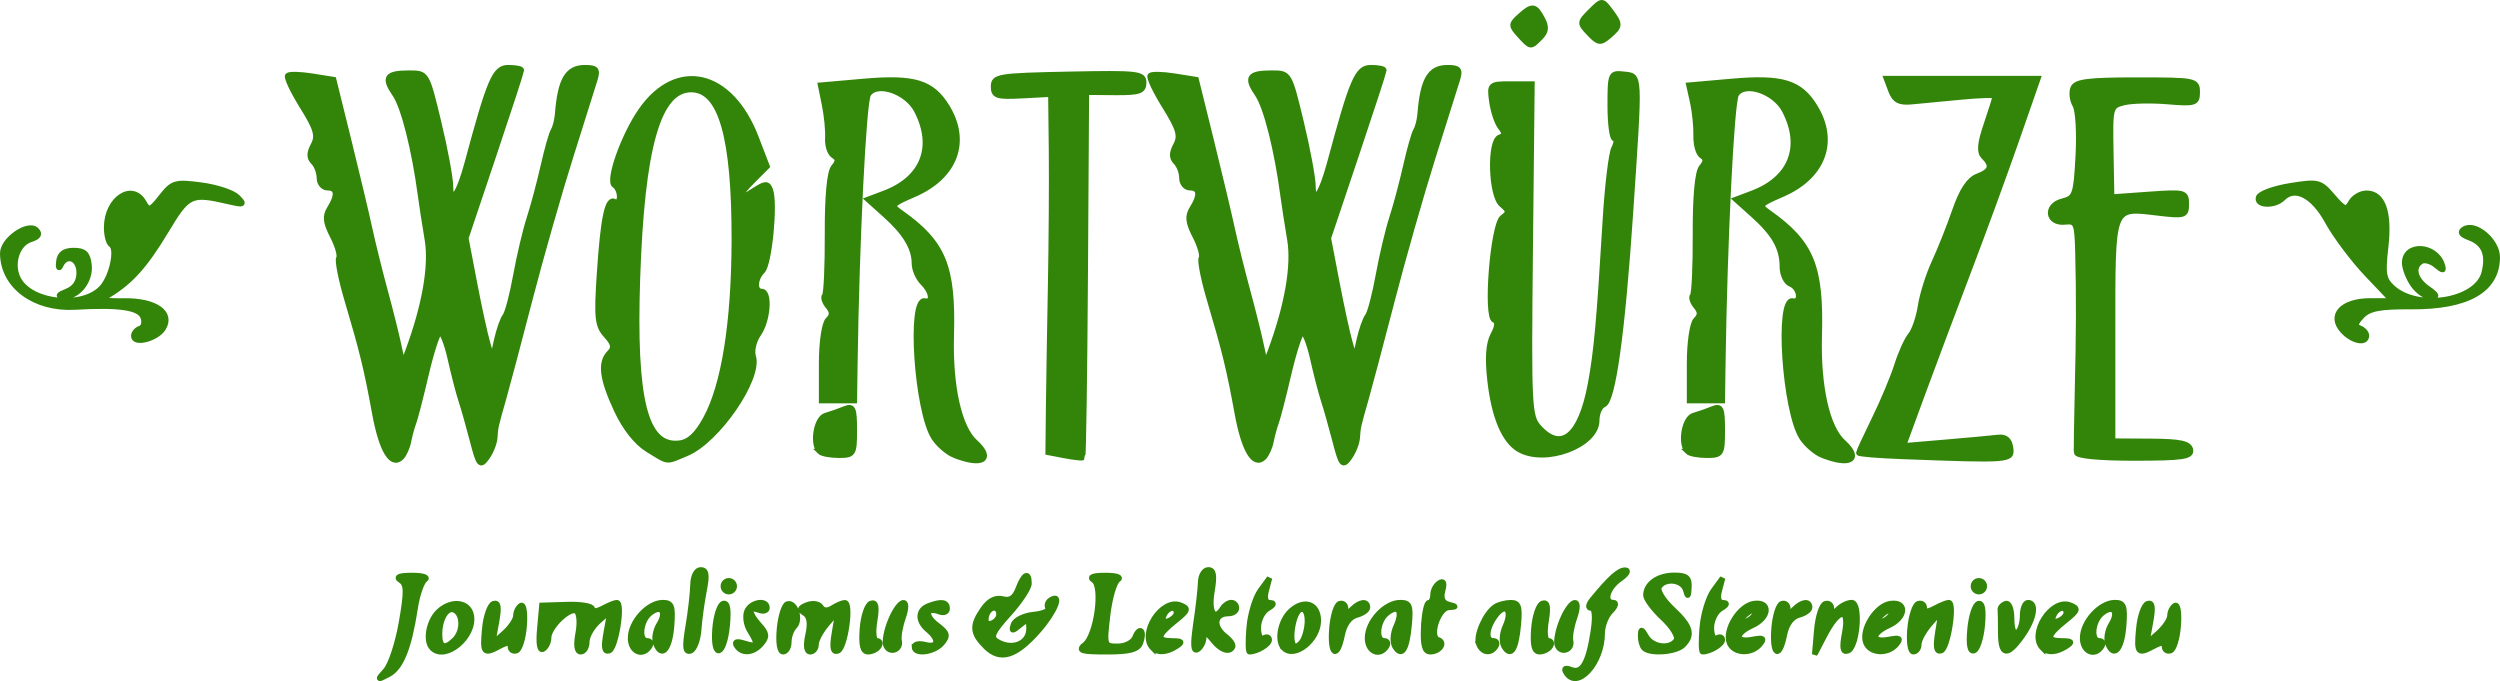 <?xml version="1.0" encoding="UTF-8" standalone="no"?>
<!-- Created with Inkscape (http://www.inkscape.org/) -->

<svg
   width="161.561mm"
   height="44.019mm"
   viewBox="0 0 161.561 44.019"
   version="1.1"
   id="svg1132"
   xml:space="preserve"
   xmlns:inkscape="http://www.inkscape.org/namespaces/inkscape"
   xmlns:sodipodi="http://sodipodi.sourceforge.net/DTD/sodipodi-0.dtd"
   xmlns="http://www.w3.org/2000/svg"
   xmlns:svg="http://www.w3.org/2000/svg"><sodipodi:namedview
     id="namedview1134"
     pagecolor="#ffffff"
     bordercolor="#999999"
     borderopacity="1"
     inkscape:showpageshadow="0"
     inkscape:pageopacity="0"
     inkscape:pagecheckerboard="0"
     inkscape:deskcolor="#d1d1d1"
     inkscape:document-units="mm"
     showgrid="false"
     inkscape:lockguides="false" /><defs
     id="defs1129" /><g
     inkscape:label="Layer 1"
     id="layer1"
     inkscape:groupmode="layer"
     transform="translate(-25.897,-114.636)"><path
       style="display:inline;fill:#328509;fill-opacity:1;stroke:#328509;stroke-width:0.353;stroke-opacity:1"
       d="m 50.831,157.954 c 0.326,-0.368 0.782,-1.759 1.013,-3.091 0.35,-2.008 0.339,-2.474 -0.063,-2.729 -0.328,-0.208 -0.085,-0.307 0.75,-0.307 0.679,0 1.056,0.117 0.837,0.259 -0.219,0.143 -0.508,0.974 -0.642,1.847 -0.398,2.588 -0.91,3.861 -1.722,4.287 -0.731,0.383 -0.739,0.372 -0.174,-0.267 z m 76.277,0.153 c -0.171,-0.277 -0.064,-0.339 0.327,-0.19 0.709,0.272 1.118,-0.437 1.43,-2.485 0.146,-0.958 0.095,-1.499 -0.142,-1.499 -0.224,0 -0.19,-0.22 0.084,-0.554 1.156,-1.408 1.723,-1.914 2.131,-1.896 0.243,0.01 0.084,0.268 -0.353,0.572 -0.821,0.573 -1.081,1.526 -0.416,1.526 0.208,0 0.129,0.249 -0.176,0.554 -0.305,0.305 -0.554,0.948 -0.554,1.429 0,1.932 -1.617,3.697 -2.33,2.543 z m -37.516,-1.686 c -0.873,-0.873 -0.904,-1.368 -0.153,-2.439 0.376,-0.536 0.804,-0.753 1.254,-0.636 0.49,0.128 0.776,-0.063 1.008,-0.675 0.366,-0.963 0.695,-1.117 0.695,-0.326 0,0.29 -0.585,1.176 -1.3,1.967 -1.052,1.164 -1.203,1.5 -0.794,1.76 0.971,0.615 2.094,0.181 2.094,-0.808 0,-0.622 -0.073,-0.65 -0.587,-0.227 -0.503,0.415 -0.562,0.409 -0.414,-0.045 0.095,-0.291 0.679,-0.579 1.299,-0.64 0.619,-0.061 1.041,-0.249 0.937,-0.417 -0.104,-0.168 -0.028,-0.405 0.17,-0.527 0.775,-0.479 0.272,0.771 -0.801,1.989 -1.471,1.671 -2.463,1.969 -3.408,1.024 z m 0.864,-2.076 c 0,-0.638 -0.691,-0.522 -0.827,0.14 -0.076,0.368 0.056,0.529 0.353,0.43 0.261,-0.087 0.475,-0.343 0.475,-0.57 z m -36.63,2.175 c -0.466,-0.466 -0.221,-1.785 0.444,-2.387 0.82,-0.743 1.913,-0.605 2.08,0.262 0.264,1.368 -1.661,2.988 -2.524,2.125 z m 1.458,-0.541 c 0.531,-0.531 0.549,-1.574 0.031,-1.894 -0.49,-0.303 -1.006,0.474 -1.013,1.524 -0.006,0.881 0.341,1.012 0.982,0.37 z m 1.937,-0.704 c 0.076,-0.814 0.332,-1.545 0.57,-1.625 0.318,-0.106 0.367,0.214 0.183,1.216 l -0.249,1.36 0.755,-0.672 c 0.415,-0.37 0.755,-0.876 0.755,-1.126 0,-0.25 0.146,-0.544 0.324,-0.654 0.183,-0.113 0.276,0.447 0.213,1.29 -0.061,0.82 -0.286,1.549 -0.5,1.62 -0.214,0.071 -0.389,-0.048 -0.389,-0.265 0,-0.281 -0.197,-0.289 -0.682,-0.029 -1.05,0.562 -1.127,0.473 -0.979,-1.115 z m 3.56,0.003 0.137,-1.521 1.628,-0.051 c 0.896,-0.028 1.628,0.096 1.628,0.277 0,0.19 0.287,0.175 0.682,-0.037 0.375,-0.201 0.78,-0.365 0.9,-0.365 0.41,0 -0.058,2.961 -0.491,3.105 -0.318,0.106 -0.367,-0.214 -0.183,-1.216 l 0.249,-1.36 -0.755,0.672 c -0.415,0.37 -0.755,0.965 -0.755,1.323 0,0.358 -0.176,0.651 -0.392,0.651 -0.255,0 -0.313,-0.421 -0.166,-1.207 0.127,-0.679 0.073,-1.302 -0.124,-1.424 -0.436,-0.269 -1.788,1.038 -1.788,1.728 0,0.28 -0.159,0.607 -0.354,0.727 -0.223,0.138 -0.304,-0.343 -0.217,-1.302 z m 5.863,0.596 c 0,-1.046 1.135,-2.293 2.088,-2.293 0.577,0 0.66,0.218 0.566,1.487 -0.115,1.537 -0.641,2.138 -1.017,1.16 -0.118,-0.307 -0.024,-0.862 0.208,-1.234 0.524,-0.84 0.124,-1.316 -0.601,-0.715 -0.612,0.508 -0.729,1.771 -0.164,1.771 0.205,0 0.275,0.159 0.156,0.353 -0.433,0.701 -1.235,0.357 -1.235,-0.529 z m 3.724,-0.749 c 0.159,-0.946 0.3,-2.157 0.311,-2.691 0.013,-0.573 0.218,-0.97 0.502,-0.97 0.366,0 0.418,0.314 0.218,1.323 -0.144,0.728 -0.301,1.872 -0.349,2.543 -0.048,0.671 -0.286,1.287 -0.53,1.368 -0.34,0.113 -0.375,-0.251 -0.152,-1.573 z m 1.735,0.164 c 0.062,-0.829 0.297,-1.569 0.523,-1.644 0.284,-0.095 0.367,0.333 0.269,1.38 -0.189,2.029 -0.943,2.281 -0.792,0.264 z m 1.397,1.076 c -0.162,-0.263 0.004,-0.313 0.508,-0.153 0.853,0.271 0.922,0.104 0.341,-0.826 -0.225,-0.36 -0.309,-0.913 -0.187,-1.23 0.236,-0.615 1.301,-0.807 1.301,-0.234 0,0.188 -0.238,0.25 -0.529,0.139 -0.695,-0.267 -0.673,0.187 0.049,0.985 0.471,0.521 0.496,0.738 0.133,1.174 -0.523,0.63 -1.275,0.697 -1.616,0.145 z m 2.771,-1.09 c 0.076,-0.814 0.303,-1.535 0.504,-1.602 0.521,-0.174 0.901,1.012 0.464,1.449 -0.2,0.2 -0.364,0.65 -0.364,0.999 0,0.349 -0.167,0.635 -0.371,0.635 -0.222,0 -0.315,-0.593 -0.233,-1.481 z m 1.848,0.378 c 0.166,-0.755 0.094,-1.194 -0.227,-1.392 -0.366,-0.226 -0.327,-0.344 0.174,-0.536 0.354,-0.136 0.75,-0.074 0.881,0.139 0.154,0.249 0.422,0.269 0.758,0.057 0.286,-0.181 0.639,-0.331 0.784,-0.334 0.449,-0.009 0.024,2.956 -0.446,3.113 -0.329,0.11 -0.383,-0.203 -0.21,-1.221 l 0.232,-1.368 -0.714,0.833 c -0.392,0.458 -0.714,1.053 -0.714,1.323 0,0.27 -0.171,0.49 -0.381,0.49 -0.243,0 -0.293,-0.399 -0.139,-1.102 z m 3.511,-0.385 c 0.061,-0.818 0.31,-1.554 0.554,-1.635 0.325,-0.108 0.388,0.193 0.235,1.134 -0.123,0.755 -0.064,1.282 0.143,1.282 0.193,0 0.253,0.159 0.133,0.353 -0.12,0.194 -0.434,0.353 -0.697,0.353 -0.346,0 -0.448,-0.415 -0.368,-1.487 z m 1.516,1.061 c -0.091,-0.251 0.048,-0.972 0.31,-1.602 0.596,-1.434 1.286,-1.555 0.792,-0.139 -0.193,0.554 -0.304,1.209 -0.246,1.455 0.141,0.601 -0.645,0.864 -0.856,0.286 z m 1.843,0.106 c 0,-0.176 0.318,-0.237 0.706,-0.135 0.83,0.217 0.931,-0.33 0.176,-0.956 -0.688,-0.571 -0.675,-1.28 0.029,-1.55 0.827,-0.317 1.206,-0.262 1.206,0.176 0,0.215 -0.223,0.305 -0.495,0.201 -0.871,-0.334 -0.976,0.243 -0.156,0.861 0.674,0.509 0.723,0.681 0.325,1.16 -0.498,0.601 -1.792,0.776 -1.792,0.243 z m 11.007,-0.121 c 0.768,-0.606 1.205,-3.79 0.575,-4.189 -0.307,-0.195 -0.043,-0.298 0.765,-0.298 0.716,0 1.055,0.115 0.806,0.273 -0.236,0.15 -0.536,1.179 -0.666,2.288 -0.233,1.983 -0.223,2.015 0.656,2.015 0.503,0 0.99,-0.253 1.115,-0.58 0.122,-0.319 0.302,-0.5 0.399,-0.403 0.097,0.097 0.076,0.437 -0.046,0.756 -0.17,0.442 -0.69,0.58 -2.192,0.58 -1.639,0 -1.876,-0.074 -1.411,-0.441 z m 4.397,0.206 c -0.911,-0.911 0.584,-3.246 1.78,-2.779 0.563,0.22 0.527,0.329 -0.34,1.026 -1.178,0.947 -1.224,1.281 -0.176,1.288 0.642,0.004 0.692,0.071 0.265,0.347 -0.622,0.402 -1.2,0.446 -1.529,0.118 z m 1.529,-2.272 c 0,-0.507 -0.612,-0.362 -0.826,0.196 -0.131,0.342 -0.027,0.446 0.315,0.315 0.281,-0.108 0.511,-0.338 0.511,-0.511 z m 1.262,0.7 c 0.155,-1.043 0.292,-2.254 0.304,-2.691 0.012,-0.437 0.234,-0.794 0.493,-0.794 0.355,0 0.413,0.349 0.234,1.411 -0.226,1.337 0.168,1.928 0.706,1.058 0.12,-0.194 0.367,-0.353 0.55,-0.353 0.183,0 0.332,0.159 0.332,0.353 0,0.194 -0.229,0.353 -0.508,0.353 -0.905,0 -1.041,0.799 -0.246,1.443 0.539,0.437 0.644,0.7 0.352,0.881 -0.242,0.149 -0.69,-0.079 -1.066,-0.543 -0.477,-0.589 -0.648,-0.656 -0.648,-0.253 0,0.301 -0.176,0.656 -0.392,0.79 -0.282,0.174 -0.313,-0.291 -0.109,-1.655 z m 3.439,0.232 c 0.074,-0.866 0.401,-1.938 0.726,-2.381 l 0.59,-0.806 -0.21,0.794 c -0.139,0.526 -0.053,0.797 0.255,0.804 0.291,0.007 0.234,0.145 -0.153,0.37 -0.34,0.198 -0.617,0.758 -0.617,1.245 0,0.5 0.153,0.79 0.353,0.667 0.194,-0.12 0.353,-0.067 0.353,0.118 0,0.289 -0.792,0.764 -1.274,0.764 -0.087,0 -0.097,-0.709 -0.022,-1.575 z m 2.237,1.34 c -0.47,-0.47 -0.219,-1.787 0.457,-2.399 0.872,-0.789 1.777,-0.47 1.777,0.628 0,1.249 -1.538,2.468 -2.234,1.771 z m 1.315,-0.676 c 0.367,-0.957 0.24,-1.979 -0.227,-1.825 -0.518,0.17 -0.82,2.383 -0.325,2.383 0.186,0 0.434,-0.251 0.552,-0.558 z m 1.794,-0.576 c 0.061,-0.818 0.286,-1.546 0.5,-1.617 0.214,-0.071 0.389,0.074 0.389,0.323 0,0.352 0.094,0.359 0.423,0.029 0.498,-0.498 0.988,-0.553 0.988,-0.112 0,0.171 -0.319,0.395 -0.708,0.497 -0.443,0.116 -0.79,0.593 -0.926,1.276 -0.322,1.608 -0.795,1.326 -0.667,-0.396 z m 2.301,0.605 c 0,-1.059 1.139,-2.293 2.116,-2.293 0.609,0 0.688,0.193 0.577,1.422 -0.146,1.618 -0.476,2.132 -0.915,1.422 -0.173,-0.281 -0.141,-0.837 0.076,-1.314 0.456,-1 0.129,-1.446 -0.611,-0.832 -0.612,0.508 -0.729,1.771 -0.164,1.771 0.205,0 0.275,0.159 0.156,0.353 -0.433,0.701 -1.235,0.357 -1.235,-0.529 z m 3.632,-0.703 c 0.04,-0.872 0.191,-1.586 0.336,-1.587 0.146,-10e-4 0.265,-0.231 0.265,-0.511 0,-0.28 0.184,-0.622 0.408,-0.761 0.278,-0.172 0.347,-0.016 0.214,0.49 -0.132,0.503 -0.008,0.792 0.385,0.896 0.537,0.143 0.537,0.157 3.5e-4,0.195 -0.668,0.047 -1.269,1.894 -0.68,2.091 0.51,0.17 0.113,0.772 -0.509,0.772 -0.358,0 -0.472,-0.43 -0.42,-1.585 z m 3.561,1.083 c -0.207,-0.54 0.429,-1.981 1.061,-2.403 0.213,-0.143 0.666,-0.262 1.005,-0.265 0.507,-0.004 0.594,0.248 0.489,1.417 -0.146,1.618 -0.476,2.132 -0.915,1.422 -0.173,-0.281 -0.141,-0.837 0.076,-1.314 0.486,-1.066 0.005,-1.562 -0.648,-0.669 -0.591,0.808 -0.654,1.608 -0.127,1.608 0.205,0 0.275,0.159 0.156,0.353 -0.315,0.509 -0.873,0.433 -1.097,-0.149 z m 3.559,-0.986 c 0.061,-0.818 0.31,-1.554 0.554,-1.635 0.325,-0.108 0.388,0.193 0.235,1.134 -0.123,0.755 -0.064,1.282 0.143,1.282 0.193,0 0.253,0.159 0.133,0.353 -0.12,0.194 -0.434,0.353 -0.697,0.353 -0.346,0 -0.448,-0.415 -0.368,-1.487 z m 1.516,1.061 c -0.091,-0.251 0.048,-0.972 0.31,-1.602 0.596,-1.434 1.286,-1.555 0.792,-0.139 -0.193,0.554 -0.304,1.209 -0.246,1.455 0.141,0.601 -0.645,0.864 -0.856,0.286 z m 5.606,0.191 c -0.129,-0.129 -0.23,-0.487 -0.224,-0.794 0.009,-0.473 0.066,-0.464 0.37,0.059 0.404,0.693 1.565,0.826 1.939,0.222 0.135,-0.219 -0.25,-0.858 -0.861,-1.429 -0.608,-0.568 -1.106,-1.232 -1.106,-1.474 0,-0.733 0.79,-1.287 1.834,-1.287 0.801,0 0.98,0.15 0.947,0.794 -0.031,0.597 -0.081,0.641 -0.202,0.176 -0.18,-0.687 -1.343,-0.837 -1.724,-0.222 -0.135,0.219 0.25,0.858 0.861,1.429 1.188,1.11 1.351,1.669 0.682,2.338 -0.453,0.453 -2.127,0.578 -2.516,0.188 z m 3.76,-1.34 c 0.074,-0.866 0.401,-1.938 0.726,-2.381 l 0.59,-0.806 -0.21,0.794 c -0.139,0.526 -0.053,0.797 0.255,0.804 0.291,0.007 0.234,0.145 -0.153,0.37 -0.34,0.198 -0.617,0.758 -0.617,1.245 0,0.5 0.153,0.79 0.353,0.667 0.194,-0.12 0.353,-0.067 0.353,0.118 0,0.289 -0.792,0.764 -1.274,0.764 -0.087,0 -0.097,-0.709 -0.022,-1.575 z m 1.755,0.991 c -0.32,-0.833 0.657,-2.394 1.581,-2.527 1.098,-0.158 1.023,0.9 -0.1,1.412 -1.142,0.52 -1.14,1.126 0.003,0.907 0.716,-0.137 0.809,-0.077 0.486,0.312 -0.551,0.664 -1.699,0.603 -1.97,-0.104 z m 1.658,-1.966 c 0,-0.206 -0.224,-0.172 -0.529,0.081 -0.291,0.242 -0.529,0.494 -0.529,0.561 0,0.067 0.238,0.031 0.529,-0.081 0.291,-0.112 0.529,-0.364 0.529,-0.561 z m 1.227,1.063 c 0.061,-0.818 0.286,-1.546 0.5,-1.617 0.214,-0.071 0.389,0.074 0.389,0.323 0,0.352 0.094,0.359 0.423,0.029 0.498,-0.498 0.988,-0.553 0.988,-0.112 0,0.171 -0.319,0.395 -0.708,0.497 -0.443,0.116 -0.79,0.593 -0.926,1.276 -0.322,1.608 -0.795,1.326 -0.667,-0.396 z m 2.76,0.095 c 0.074,-0.863 0.318,-1.63 0.543,-1.705 0.225,-0.075 0.409,0.067 0.409,0.316 0,0.352 0.094,0.359 0.423,0.029 0.233,-0.233 0.629,-0.423 0.881,-0.423 0.604,0 0.369,2.911 -0.252,3.118 -0.33,0.11 -0.38,-0.187 -0.195,-1.17 0.314,-1.676 -0.395,-1.573 -1.312,0.189 l -0.631,1.214 z m 3.175,0.808 c -0.32,-0.833 0.657,-2.394 1.581,-2.527 1.098,-0.158 1.023,0.9 -0.1,1.412 -1.142,0.52 -1.14,1.126 0.003,0.907 0.716,-0.137 0.809,-0.077 0.486,0.312 -0.551,0.664 -1.699,0.603 -1.97,-0.104 z m 1.658,-1.966 c 0,-0.206 -0.224,-0.172 -0.529,0.081 -0.291,0.242 -0.529,0.494 -0.529,0.561 0,0.067 0.238,0.031 0.529,-0.081 0.291,-0.112 0.529,-0.364 0.529,-0.561 z m 1.193,1.065 c 0.074,-0.817 0.311,-1.545 0.528,-1.617 0.217,-0.072 0.395,0.046 0.395,0.263 0,0.281 0.197,0.289 0.682,0.029 0.375,-0.201 0.78,-0.365 0.9,-0.365 0.41,0 -0.058,2.961 -0.49,3.105 -0.315,0.105 -0.372,-0.224 -0.21,-1.216 l 0.222,-1.36 -0.728,0.833 c -0.4,0.458 -0.728,1.053 -0.728,1.323 0,0.27 -0.158,0.49 -0.352,0.49 -0.2,0 -0.294,-0.643 -0.218,-1.485 z m 3.878,0.03 c 0.075,-0.833 0.315,-1.575 0.533,-1.648 0.266,-0.089 0.352,0.367 0.26,1.383 -0.075,0.833 -0.315,1.575 -0.533,1.648 -0.266,0.089 -0.352,-0.367 -0.26,-1.383 z m 1.984,0.221 c 0,-0.679 -0.012,-1.35 -0.026,-1.49 -0.015,-0.141 0.144,-0.313 0.353,-0.382 0.217,-0.072 0.379,0.348 0.379,0.982 0,0.649 0.146,1.018 0.353,0.891 0.194,-0.12 0.353,-0.606 0.353,-1.079 0,-0.474 0.159,-0.861 0.353,-0.861 0.585,0 0.399,1.061 -0.377,2.15 -0.966,1.357 -1.387,1.293 -1.387,-0.21 z m 2.705,1 c -0.911,-0.911 0.584,-3.246 1.78,-2.779 0.563,0.22 0.527,0.329 -0.34,1.026 -1.178,0.947 -1.224,1.281 -0.176,1.288 0.642,0.004 0.692,0.071 0.265,0.347 -0.622,0.402 -1.2,0.446 -1.529,0.118 z m 1.529,-2.272 c 0,-0.507 -0.612,-0.362 -0.826,0.196 -0.131,0.342 -0.027,0.446 0.315,0.315 0.281,-0.108 0.511,-0.338 0.511,-0.511 z m 1.058,1.625 c 0,-1.046 1.135,-2.293 2.088,-2.293 0.577,0 0.66,0.218 0.566,1.487 -0.115,1.537 -0.641,2.138 -1.017,1.16 -0.118,-0.307 -0.024,-0.862 0.208,-1.234 0.524,-0.84 0.124,-1.316 -0.601,-0.715 -0.612,0.508 -0.729,1.771 -0.164,1.771 0.205,0 0.275,0.159 0.156,0.353 -0.433,0.701 -1.235,0.357 -1.235,-0.529 z m 3.63,-0.599 c 0.076,-0.814 0.332,-1.545 0.57,-1.625 0.318,-0.106 0.366,0.214 0.183,1.216 l -0.249,1.36 0.755,-0.672 c 0.415,-0.37 0.755,-0.876 0.755,-1.126 0,-0.25 0.146,-0.544 0.324,-0.654 0.183,-0.113 0.276,0.447 0.213,1.29 -0.061,0.82 -0.286,1.549 -0.5,1.62 -0.214,0.071 -0.389,-0.048 -0.389,-0.265 0,-0.281 -0.197,-0.289 -0.682,-0.029 -1.05,0.562 -1.127,0.473 -0.979,-1.115 z m -91.472,-2.753 c 0,-0.194 0.159,-0.353 0.353,-0.353 0.194,0 0.353,0.159 0.353,0.353 0,0.194 -0.159,0.353 -0.353,0.353 -0.194,0 -0.353,-0.159 -0.353,-0.353 z m 80.786,0 c 0,-0.194 0.159,-0.353 0.353,-0.353 0.194,0 0.353,0.159 0.353,0.353 0,0.194 -0.159,0.353 -0.353,0.353 -0.194,0 -0.353,-0.159 -0.353,-0.353 z m -96.989,-9.39 c -0.245,-0.947 -0.577,-2.119 -0.738,-2.604 -0.161,-0.485 -0.479,-1.715 -0.707,-2.733 -0.228,-1.018 -0.54,-1.774 -0.693,-1.679 -0.153,0.095 -0.548,1.325 -0.876,2.733 -0.328,1.408 -0.687,2.799 -0.797,3.09 -0.11,0.291 -0.26,0.843 -0.334,1.227 -0.073,0.384 -0.281,0.845 -0.461,1.026 -0.628,0.628 -1.28,-0.458 -1.717,-2.858 -0.512,-2.816 -0.806,-4.02 -1.779,-7.294 -0.397,-1.337 -0.641,-2.562 -0.541,-2.724 0.1,-0.161 -0.083,-0.804 -0.406,-1.428 -0.453,-0.877 -0.497,-1.279 -0.191,-1.769 0.544,-0.87 0.496,-1.349 -0.133,-1.349 -0.291,0 -0.529,-0.286 -0.529,-0.635 0,-0.349 -0.173,-0.808 -0.385,-1.02 -0.279,-0.279 -0.279,-0.585 -7.2e-5,-1.106 0.317,-0.592 0.188,-1.038 -0.728,-2.511 -0.612,-0.985 -1.03,-1.874 -0.929,-1.975 0.101,-0.101 0.809,-0.084 1.573,0.038 l 1.389,0.222 0.973,3.935 c 0.535,2.164 1.145,4.728 1.355,5.699 0.21,0.97 0.663,2.796 1.007,4.057 0.344,1.261 0.739,2.849 0.879,3.528 0.25,1.214 0.259,1.22 0.581,0.353 1.098,-2.958 1.55,-5.54 1.265,-7.232 -0.163,-0.97 -0.36,-2.24 -0.437,-2.822 -0.397,-2.99 -1.091,-5.744 -1.655,-6.566 -0.752,-1.095 -0.563,-1.371 0.935,-1.371 1.116,0 1.119,0.006 1.881,3.172 0.42,1.744 0.766,3.61 0.769,4.145 0.007,1.255 0.538,0.52 1.08,-1.496 1.456,-5.412 1.784,-6.174 2.653,-6.174 0.466,0 0.848,0.073 0.848,0.162 0,0.089 -0.808,2.567 -1.795,5.507 l -1.795,5.345 0.55,2.872 c 0.302,1.579 0.688,3.348 0.858,3.93 l 0.308,1.058 0.272,-1.235 c 0.15,-0.679 0.399,-1.393 0.553,-1.587 0.155,-0.194 0.467,-1.377 0.693,-2.629 0.227,-1.252 0.621,-2.919 0.876,-3.704 0.255,-0.785 0.66,-2.301 0.9,-3.368 0.24,-1.067 0.533,-2.099 0.652,-2.293 0.119,-0.194 0.24,-0.67 0.271,-1.058 0.173,-2.217 0.631,-2.999 1.758,-2.999 0.756,0 0.849,0.116 0.638,0.794 -0.136,0.437 -0.848,2.699 -1.582,5.027 -0.734,2.328 -1.911,6.456 -2.616,9.172 -0.705,2.716 -1.462,5.574 -1.683,6.35 -0.538,1.893 -0.529,1.851 -0.579,2.578 -0.024,0.351 -0.256,0.928 -0.514,1.281 -0.426,0.582 -0.512,0.48 -0.916,-1.079 z m 55.739,0 c -0.245,-0.947 -0.577,-2.119 -0.738,-2.604 -0.161,-0.485 -0.479,-1.715 -0.707,-2.733 -0.228,-1.018 -0.54,-1.774 -0.693,-1.679 -0.153,0.095 -0.548,1.325 -0.876,2.733 -0.328,1.408 -0.687,2.799 -0.797,3.09 -0.11,0.291 -0.26,0.843 -0.334,1.227 -0.073,0.384 -0.281,0.845 -0.461,1.026 -0.628,0.628 -1.28,-0.458 -1.717,-2.858 -0.512,-2.816 -0.806,-4.02 -1.779,-7.294 -0.397,-1.337 -0.641,-2.562 -0.541,-2.724 0.1,-0.161 -0.083,-0.804 -0.406,-1.428 -0.453,-0.877 -0.497,-1.279 -0.191,-1.769 0.544,-0.87 0.496,-1.349 -0.133,-1.349 -0.291,0 -0.529,-0.286 -0.529,-0.635 0,-0.349 -0.173,-0.808 -0.385,-1.02 -0.279,-0.279 -0.279,-0.585 -8e-5,-1.106 0.317,-0.592 0.188,-1.038 -0.728,-2.511 -0.612,-0.985 -1.03,-1.874 -0.929,-1.975 0.101,-0.101 0.809,-0.084 1.573,0.038 l 1.389,0.222 0.973,3.935 c 0.535,2.164 1.145,4.728 1.355,5.699 0.21,0.97 0.663,2.796 1.007,4.057 0.344,1.261 0.739,2.849 0.879,3.528 0.25,1.214 0.259,1.22 0.581,0.353 1.098,-2.958 1.55,-5.54 1.265,-7.232 -0.163,-0.97 -0.36,-2.24 -0.437,-2.822 -0.397,-2.99 -1.091,-5.744 -1.655,-6.566 -0.752,-1.095 -0.563,-1.371 0.935,-1.371 1.116,0 1.119,0.006 1.881,3.172 0.42,1.744 0.766,3.61 0.769,4.145 0.007,1.255 0.538,0.52 1.08,-1.496 1.456,-5.412 1.784,-6.174 2.653,-6.174 0.466,0 0.848,0.073 0.848,0.162 0,0.089 -0.808,2.567 -1.795,5.507 l -1.795,5.345 0.55,2.872 c 0.302,1.579 0.688,3.348 0.858,3.93 l 0.308,1.058 0.272,-1.235 c 0.15,-0.679 0.399,-1.393 0.553,-1.587 0.155,-0.194 0.467,-1.377 0.693,-2.629 0.227,-1.252 0.621,-2.919 0.876,-3.704 0.255,-0.785 0.66,-2.301 0.9,-3.368 0.24,-1.067 0.533,-2.099 0.652,-2.293 0.119,-0.194 0.24,-0.67 0.271,-1.058 0.173,-2.217 0.631,-2.999 1.758,-2.999 0.756,0 0.849,0.116 0.638,0.794 -0.136,0.437 -0.848,2.699 -1.582,5.027 -0.734,2.328 -1.911,6.456 -2.616,9.172 -0.705,2.716 -1.462,5.574 -1.683,6.35 -0.538,1.893 -0.529,1.851 -0.579,2.578 -0.024,0.351 -0.256,0.928 -0.514,1.281 -0.426,0.582 -0.512,0.48 -0.916,-1.079 z m -44.406,0.563 c -0.739,-0.451 -1.48,-1.386 -2.025,-2.556 -0.95,-2.041 -1.077,-3.081 -0.451,-3.707 0.318,-0.318 0.265,-0.581 -0.228,-1.126 -0.562,-0.621 -0.616,-1.123 -0.427,-3.977 0.24,-3.628 0.518,-4.942 0.987,-4.652 0.172,0.106 0.313,-0.045 0.313,-0.336 0,-0.291 -0.148,-0.621 -0.329,-0.733 -0.453,-0.28 0.59,-3.221 1.713,-4.83 2.317,-3.321 5.794,-2.504 7.426,1.744 l 0.717,1.867 -0.883,0.883 c -1.132,1.132 -1.129,1.446 0.005,0.703 0.766,-0.502 0.916,-0.511 1.087,-0.065 0.322,0.839 -0.059,4.789 -0.506,5.235 -0.503,0.503 -0.54,1.328 -0.058,1.328 0.55,0 0.414,1.872 -0.199,2.747 -0.303,0.433 -0.457,1.085 -0.342,1.449 0.449,1.414 -2.308,5.434 -4.297,6.265 -1.389,0.58 -1.115,0.607 -2.501,-0.239 z m 3.731,-1.994 c 1.183,-2.151 1.833,-6.192 1.848,-11.496 0.019,-6.715 -0.865,-9.798 -2.805,-9.779 -2.121,0.021 -3.17,3.726 -3.454,12.201 -0.264,7.876 0.507,10.91 2.705,10.653 0.634,-0.074 1.133,-0.535 1.706,-1.578 z m 16.065,2.352 c -0.425,-0.171 -1.013,-0.677 -1.306,-1.125 -1.111,-1.695 -1.608,-9.072 -0.595,-8.838 0.555,0.128 0.467,-0.582 -0.148,-1.197 -0.291,-0.291 -0.529,-0.846 -0.529,-1.233 0,-0.995 -0.587,-1.972 -1.881,-3.131 l -1.118,-1.001 1.058,-0.399 c 2.502,-0.943 3.307,-2.997 2.094,-5.342 -0.647,-1.252 -2.603,-1.903 -3.134,-1.044 -0.306,0.494 -0.75,9.441 -0.866,17.403 l -0.034,2.381 h -1.058 -1.058 v -2.399 c 0,-1.347 0.179,-2.578 0.408,-2.807 0.308,-0.308 0.308,-0.529 0.003,-0.897 -0.223,-0.269 -0.317,-0.576 -0.21,-0.684 0.108,-0.108 0.189,-1.906 0.18,-3.996 -0.01,-2.399 0.136,-3.984 0.396,-4.297 0.314,-0.378 0.312,-0.557 -0.008,-0.755 -0.231,-0.143 -0.396,-0.647 -0.367,-1.12 0.029,-0.473 -0.064,-1.438 -0.207,-2.144 l -0.26,-1.283 2.766,-0.243 c 3.297,-0.29 4.438,0.059 5.41,1.654 1.364,2.237 0.517,4.493 -2.115,5.635 -1.512,0.656 -1.554,0.713 -0.882,1.187 2.765,1.953 3.39,3.472 3.266,7.946 -0.091,3.285 0.504,5.95 1.538,6.885 1.218,1.102 0.469,1.572 -1.343,0.842 z m 7.123,0.022 -1.058,-0.203 0.03,-2.818 c 0.017,-1.55 0.075,-5.12 0.129,-7.933 0.054,-2.813 0.08,-6.754 0.058,-8.757 l -0.041,-3.642 -1.852,0.098 c -1.636,0.087 -1.852,0.018 -1.852,-0.591 0,-0.646 0.306,-0.696 4.851,-0.788 4.492,-0.091 4.851,-0.051 4.851,0.544 0,0.542 -0.29,0.64 -1.852,0.627 l -1.852,-0.015 -0.074,11.775 c -0.041,6.476 -0.12,11.804 -0.176,11.84 -0.056,0.036 -0.578,-0.026 -1.16,-0.137 z m 48.968,-0.022 c -0.425,-0.171 -1.013,-0.677 -1.306,-1.125 -1.111,-1.695 -1.608,-9.072 -0.595,-8.838 0.587,0.136 0.452,-0.868 -0.148,-1.098 -0.291,-0.112 -0.529,-0.615 -0.529,-1.119 0,-1.204 -0.516,-2.121 -1.881,-3.344 l -1.118,-1.001 1.058,-0.399 c 2.502,-0.943 3.307,-2.997 2.094,-5.342 -0.647,-1.252 -2.603,-1.903 -3.134,-1.044 -0.306,0.494 -0.75,9.441 -0.866,17.403 l -0.034,2.381 h -1.058 -1.058 v -2.399 c 0,-1.347 0.179,-2.578 0.408,-2.807 0.308,-0.308 0.308,-0.529 0.003,-0.897 -0.223,-0.269 -0.317,-0.576 -0.21,-0.684 0.108,-0.108 0.189,-1.906 0.18,-3.996 -0.01,-2.399 0.136,-3.984 0.396,-4.297 0.303,-0.365 0.307,-0.561 0.015,-0.741 -0.218,-0.135 -0.384,-0.718 -0.369,-1.296 0.015,-0.578 -0.082,-1.549 -0.217,-2.159 l -0.245,-1.108 2.754,-0.242 c 3.284,-0.288 4.427,0.062 5.398,1.655 1.364,2.237 0.517,4.493 -2.115,5.635 -1.512,0.656 -1.554,0.713 -0.882,1.187 2.765,1.953 3.39,3.472 3.266,7.946 -0.091,3.285 0.504,5.95 1.538,6.885 1.218,1.102 0.469,1.572 -1.343,0.842 z m 5.095,0.077 c -1.504,-0.057 -2.734,-0.159 -2.734,-0.228 0,-0.069 0.456,-1.054 1.012,-2.19 0.557,-1.136 1.212,-2.7 1.456,-3.476 0.244,-0.776 0.64,-1.649 0.88,-1.94 0.24,-0.291 0.53,-1.137 0.643,-1.881 0.114,-0.743 0.514,-2.013 0.889,-2.822 0.375,-0.809 0.977,-2.322 1.337,-3.363 0.444,-1.286 0.91,-1.99 1.452,-2.196 0.885,-0.336 0.995,-0.688 0.402,-1.281 -0.292,-0.292 -0.246,-0.834 0.176,-2.074 0.315,-0.923 0.572,-1.748 0.572,-1.833 0,-0.085 -0.992,-0.059 -2.205,0.058 -1.213,0.117 -2.661,0.254 -3.218,0.306 -0.774,0.071 -1.083,-0.094 -1.312,-0.701 l -0.299,-0.794 h 4.895 4.895 l -1.383,3.969 c -0.761,2.183 -2.169,6.032 -3.131,8.555 -0.961,2.522 -2.295,6.077 -2.964,7.899 l -1.216,3.313 2.704,-0.229 c 1.487,-0.126 3.021,-0.268 3.409,-0.315 0.485,-0.059 0.739,0.149 0.812,0.665 0.117,0.82 0.035,0.826 -7.074,0.558 z m 11.345,-0.246 c -0.018,-0.196 0.006,-1.944 0.052,-3.884 0.096,-3.999 0.103,-6.166 0.03,-9.08 -0.047,-1.865 -0.112,-2.018 -0.83,-1.94 -1.142,0.123 -1.286,-1.062 -0.163,-1.343 0.811,-0.203 0.878,-0.398 1.015,-2.923 0.081,-1.488 -0.007,-2.962 -0.195,-3.276 -0.188,-0.314 -0.251,-0.808 -0.14,-1.097 0.162,-0.423 0.971,-0.527 4.113,-0.527 3.79,0 3.911,0.024 3.911,0.773 0,0.721 -0.13,0.763 -1.924,0.614 -1.058,-0.088 -2.327,-0.059 -2.819,0.065 -0.874,0.219 -0.893,0.293 -0.842,3.166 l 0.053,2.942 2.413,-0.173 c 2.318,-0.166 2.413,-0.141 2.413,0.621 0,0.75 -0.102,0.782 -1.852,0.574 -2.985,-0.354 -2.91,-0.548 -2.91,7.607 v 7.142 l 2.462,0.015 c 1.899,0.011 2.486,0.136 2.566,0.544 0.087,0.443 -0.499,0.53 -3.609,0.533 -2.249,0.002 -3.726,-0.137 -3.745,-0.353 z M 78.873,143.821 c -0.501,-0.501 -0.23,-2.153 0.382,-2.329 0.34,-0.098 0.895,-0.292 1.235,-0.432 0.535,-0.22 0.617,-0.038 0.617,1.371 0,1.549 -0.047,1.625 -1,1.625 -0.55,0 -1.105,-0.106 -1.235,-0.235 z m 45.185,-0.146 c -0.952,-0.554 -1.602,-2.101 -1.867,-4.441 -0.165,-1.457 -0.101,-2.393 0.202,-2.959 0.288,-0.539 0.316,-0.87 0.08,-0.949 -0.571,-0.19 -0.097,-6.177 0.525,-6.634 0.436,-0.32 0.428,-0.436 -0.055,-0.837 -0.699,-0.58 -0.797,-4.122 -0.12,-4.349 0.331,-0.111 0.342,-0.273 0.044,-0.647 -0.218,-0.274 -0.468,-1.014 -0.556,-1.645 -0.157,-1.125 -0.133,-1.147 1.214,-1.147 h 1.373 l -0.112,10.72 c -0.105,10.133 -0.075,10.761 0.561,11.465 1.456,1.615 2.7,0.575 3.333,-2.782 0.389,-2.065 0.573,-4.096 0.961,-10.583 0.133,-2.231 0.386,-4.335 0.561,-4.674 0.175,-0.34 0.192,-0.617 0.037,-0.617 -0.155,0 -0.282,-0.959 -0.283,-2.132 -0.001,-2.071 0.025,-2.129 0.887,-2.028 1.053,0.123 1.037,-0.222 0.422,8.923 -0.528,7.841 -1.134,12.198 -1.731,12.427 -0.247,0.095 -0.449,0.554 -0.449,1.022 0,1.613 -3.337,2.854 -5.027,1.869 z m 10.907,0.146 c -0.501,-0.501 -0.23,-2.153 0.382,-2.329 0.34,-0.098 0.895,-0.292 1.235,-0.432 0.535,-0.22 0.617,-0.038 0.617,1.371 0,1.549 -0.047,1.625 -1,1.625 -0.55,0 -1.105,-0.106 -1.235,-0.235 z M 34.541,136.349 c 0,-0.191 0.187,-0.41 0.416,-0.487 0.232,-0.077 0.315,-0.402 0.187,-0.735 -0.239,-0.623 -1.536,-0.815 -4.394,-0.648 -2.631,0.153 -4.676,-1.371 -4.676,-3.484 0,-0.877 1.651,-2.01 2.17,-1.49 0.258,0.258 0.147,0.441 -0.37,0.605 -0.888,0.282 -1.297,1.621 -0.785,2.576 0.84,1.569 4.219,1.891 5.417,0.515 0.637,-0.732 1.005,-2.491 0.576,-2.756 -0.168,-0.104 -0.3,-0.616 -0.294,-1.138 0.022,-1.836 1.666,-2.907 2.413,-1.572 0.309,0.551 0.42,0.514 1.122,-0.379 0.73,-0.928 0.896,-0.976 2.585,-0.754 0.993,0.131 2.044,0.479 2.335,0.775 0.473,0.48 0.416,0.511 -0.529,0.293 -2.501,-0.577 -2.648,-0.508 -4.112,1.923 -1.33,2.209 -2.265,3.251 -3.686,4.107 -0.56,0.337 -0.394,0.4 1.027,0.385 2.01,-0.021 3.125,0.773 2.496,1.777 -0.419,0.668 -1.898,1.048 -1.898,0.488 z M 177.297,136.006 c -0.9,-0.995 -0.039,-1.924 1.784,-1.924 h 1.428 l -1.635,-1.719 c -0.899,-0.945 -2.046,-2.472 -2.549,-3.391 -0.931,-1.703 -2.106,-2.321 -2.901,-1.526 -0.53,0.53 -1.745,0.485 -1.565,-0.058 0.081,-0.243 1,-0.577 2.043,-0.744 1.809,-0.289 1.935,-0.258 2.743,0.682 0.752,0.874 0.884,0.918 1.179,0.391 0.183,-0.326 0.636,-0.593 1.008,-0.593 1.06,0 1.496,1.231 1.235,3.484 -0.199,1.719 -0.135,2.093 0.455,2.627 1.644,1.488 5.456,0.862 5.916,-0.972 0.298,-1.189 -0.01,-1.916 -0.96,-2.267 -0.534,-0.197 -0.641,-0.368 -0.345,-0.551 0.734,-0.454 2.163,0.764 2.15,1.833 -0.025,2.114 -1.926,3.195 -5.578,3.173 -2.016,-0.013 -2.706,0.119 -3.169,0.605 -0.437,0.459 -0.476,0.663 -0.15,0.784 0.243,0.09 0.441,0.309 0.441,0.487 0,0.549 -0.918,0.358 -1.53,-0.319 z M 30.219,133.462 c 0.53,-0.213 0.794,-0.616 0.794,-1.212 0,-0.935 -0.838,-1.251 -1.199,-0.452 -0.11,0.243 -0.161,0.123 -0.113,-0.265 0.061,-0.493 0.351,-0.706 0.964,-0.706 0.684,0 0.901,0.204 0.984,0.926 0.119,1.03 -0.72,2.085 -1.632,2.05 -0.424,-0.016 -0.366,-0.113 0.202,-0.341 z m 151.626,-0.42 c -0.302,-0.431 -0.549,-1.071 -0.549,-1.422 0,-1.273 1.99,-1.178 2.418,0.115 0.14,0.424 0.076,0.43 -0.405,0.033 -0.314,-0.259 -0.737,-0.369 -0.939,-0.244 -0.607,0.375 -0.419,1.169 0.416,1.753 0.619,0.434 0.661,0.549 0.196,0.549 -0.323,0 -0.835,-0.353 -1.137,-0.784 z m -57.759,-16.15 c -0.55,-0.605 -0.548,-0.684 0.028,-1.205 0.8,-0.724 0.987,-0.704 1.447,0.156 0.293,0.548 0.261,0.835 -0.139,1.235 -0.624,0.624 -0.597,0.627 -1.336,-0.185 z m 4.518,-0.094 c -0.641,-0.673 -0.639,-0.707 0.084,-1.43 0.733,-0.733 0.745,-0.733 1.263,-0.049 0.673,0.89 0.668,1.006 -0.072,1.64 -0.554,0.474 -0.685,0.457 -1.274,-0.161 z"
       id="path1107" /></g></svg>
